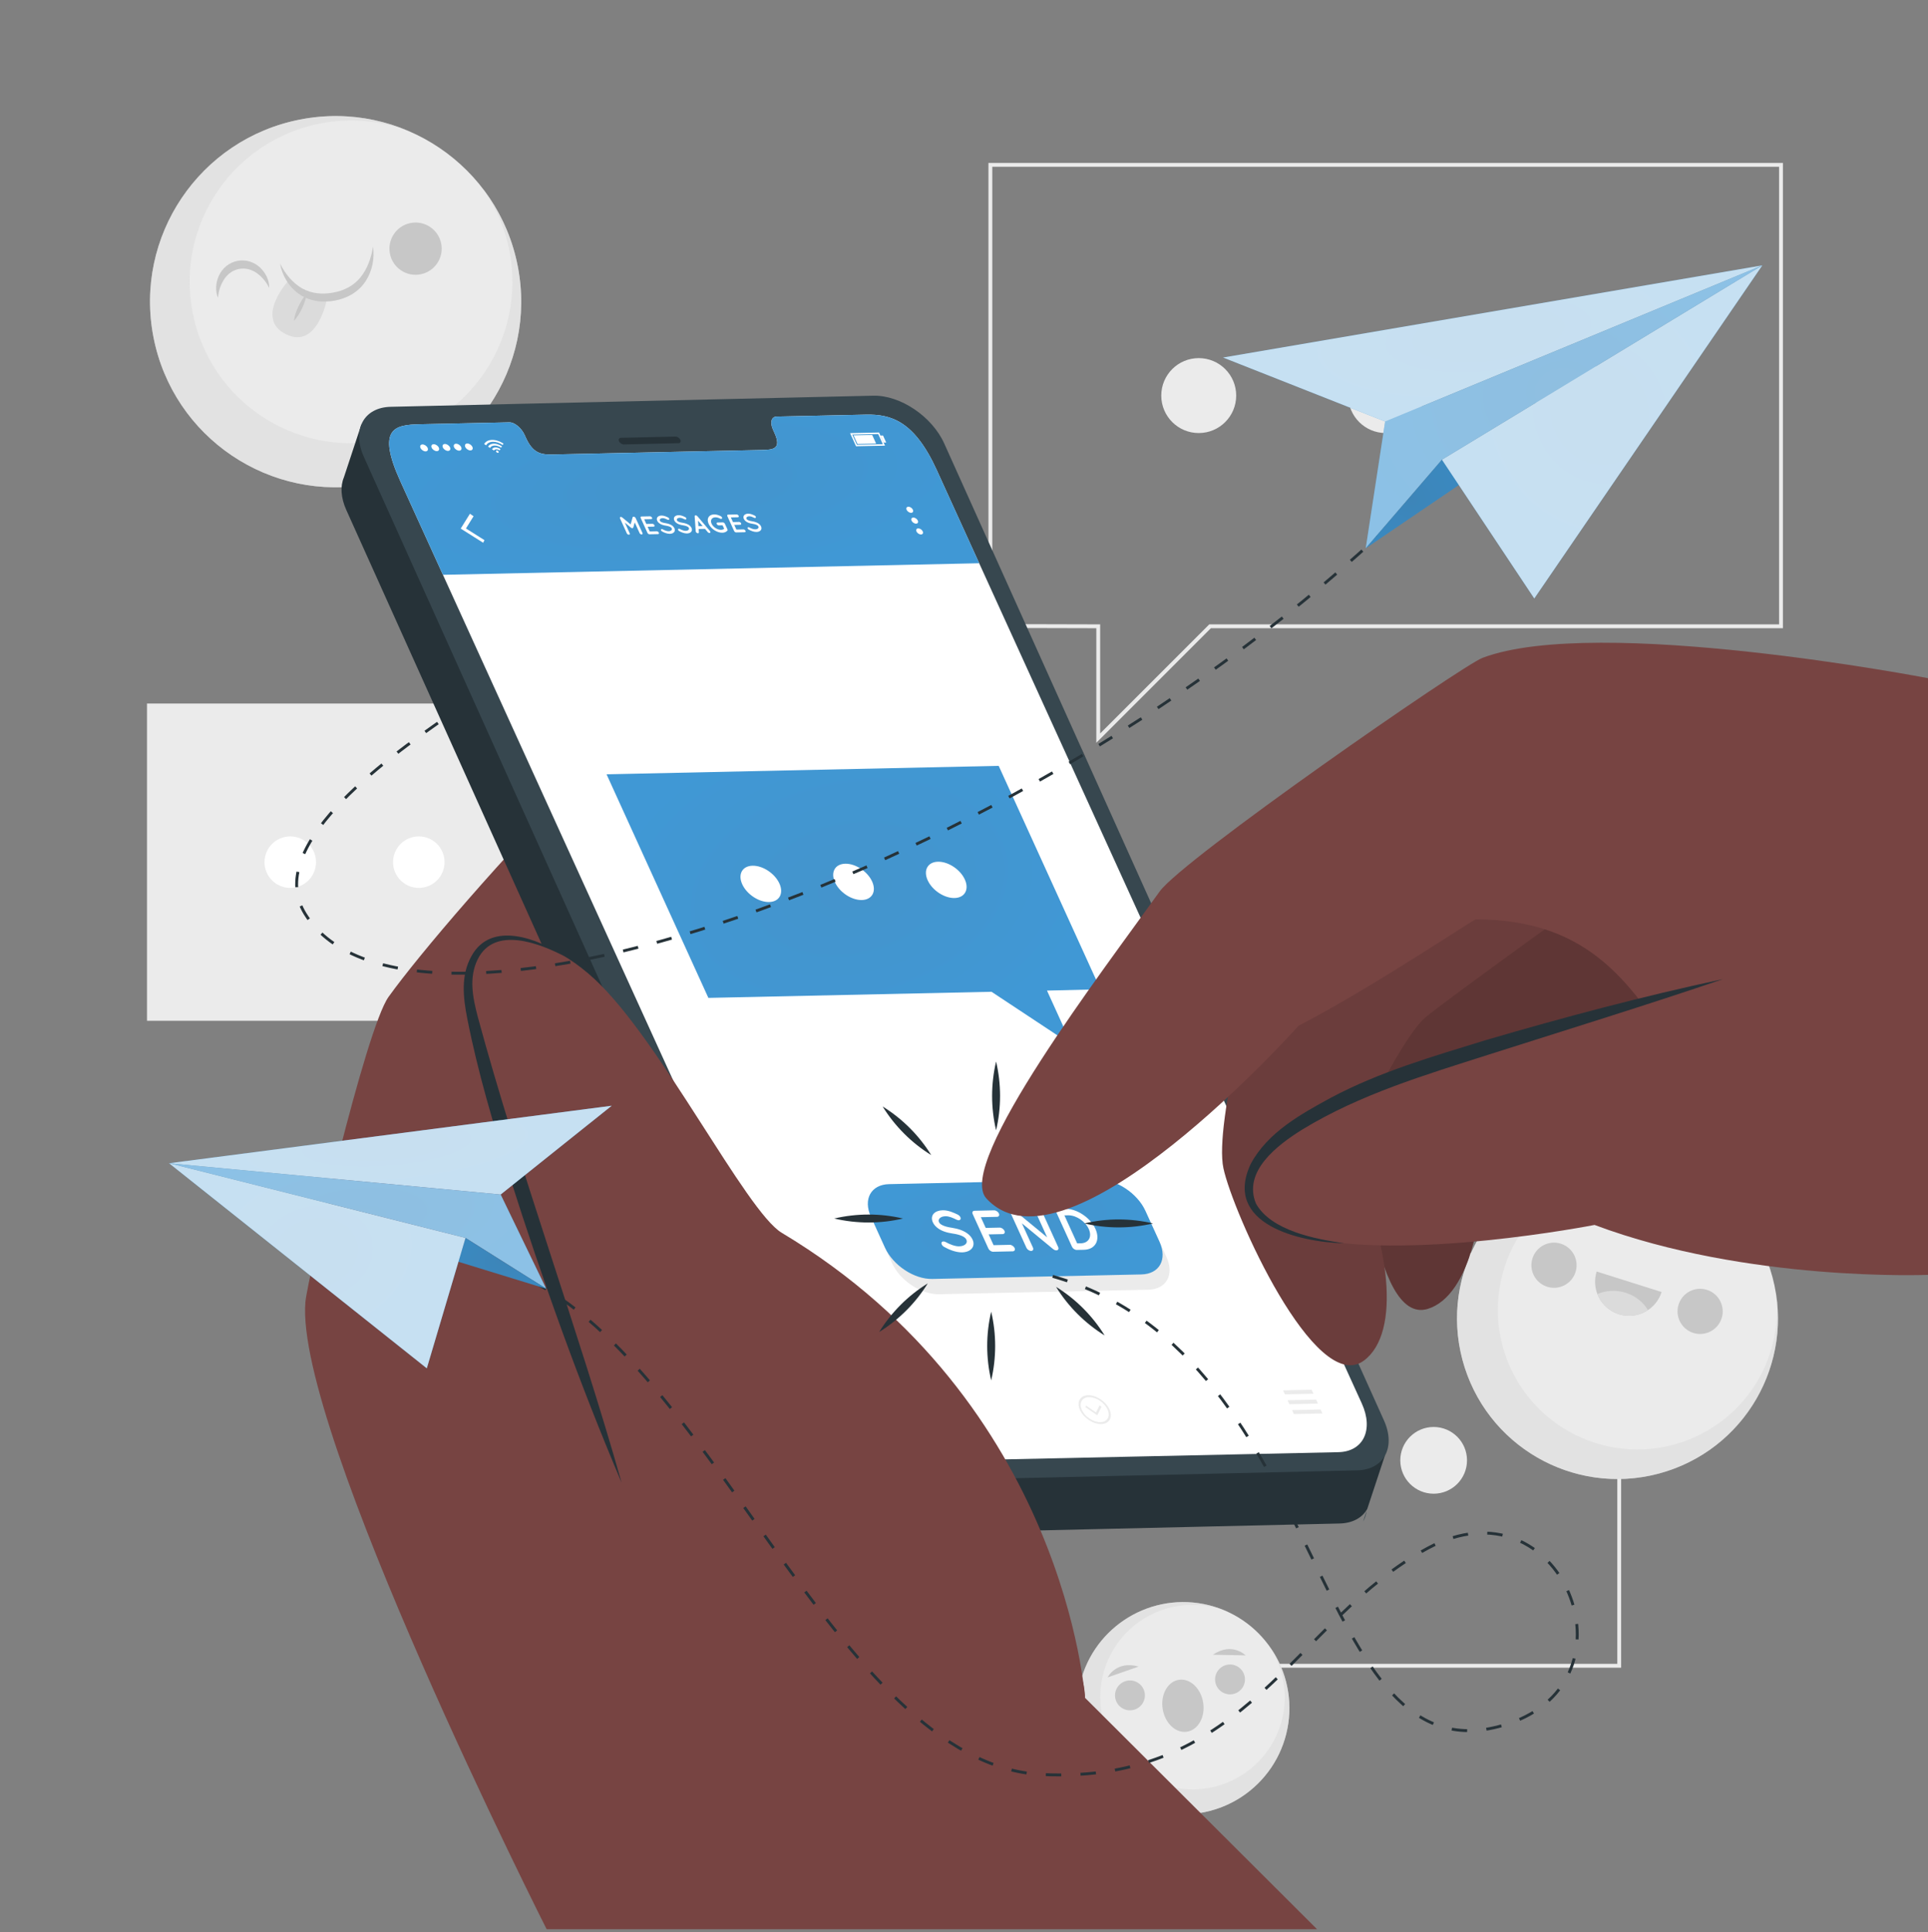 <svg width="500" height="501" viewBox="0 0 500 501" fill="none" xmlns="http://www.w3.org/2000/svg">
<rect x="0" y="0" width="500" height="501" fill="#808080" stroke="none"/>
<g clip-path="url(#clip0_16_263)">
<path d="M179.094 182.441V264.654L159.859 264.703V284.646L139.916 264.703H38.122V182.441H179.094Z" fill="#EBEBEB"/>
<path d="M81.954 223.572C81.954 227.261 78.964 230.251 75.275 230.251C71.586 230.251 68.596 227.261 68.596 223.572C68.596 219.883 71.586 216.892 75.275 216.892C78.964 216.892 81.954 219.882 81.954 223.572Z" fill="white"/>
<path d="M115.287 223.572C115.287 227.261 112.297 230.251 108.608 230.251C104.919 230.251 101.929 227.261 101.929 223.572C101.929 219.883 104.919 216.892 108.608 216.892C112.297 216.892 115.287 219.882 115.287 223.572Z" fill="white"/>
<path d="M148.62 223.572C148.62 227.261 145.63 230.251 141.941 230.251C138.252 230.251 135.262 227.261 135.262 223.572C135.262 219.883 138.252 216.892 141.941 216.892C145.63 216.892 148.62 219.882 148.62 223.572Z" fill="white"/>
<path d="M237.319 325.414V431.907L262.234 431.971V457.803L288.067 431.971H419.923V325.414H237.319Z" stroke="#EBEBEB" stroke-miterlimit="10"/>
<path d="M363.146 378.692C363.146 383.47 367.02 387.344 371.798 387.344C376.576 387.344 380.45 383.47 380.45 378.692C380.45 373.913 376.576 370.04 371.798 370.04C367.02 370.039 363.146 373.913 363.146 378.692Z" fill="#EBEBEB"/>
<path d="M319.969 378.692C319.969 383.47 323.843 387.344 328.621 387.344C333.4 387.344 337.273 383.47 337.273 378.692C337.273 373.913 333.399 370.04 328.621 370.04C323.842 370.039 319.969 373.913 319.969 378.692Z" fill="#EBEBEB"/>
<path d="M276.792 378.692C276.792 383.47 280.665 387.344 285.444 387.344C290.223 387.344 294.096 383.47 294.096 378.692C294.096 373.913 290.222 370.04 285.444 370.04C280.665 370.039 276.792 373.913 276.792 378.692Z" fill="#EBEBEB"/>
<path d="M256.835 42.757V162.336L284.812 162.407V191.414L313.819 162.407H461.878V42.757H256.835Z" stroke="#EBEBEB" stroke-miterlimit="10"/>
<path d="M398.124 102.581C398.124 107.946 402.474 112.296 407.839 112.296C413.204 112.296 417.554 107.946 417.554 102.581C417.554 97.215 413.204 92.866 407.839 92.866C402.474 92.866 398.124 97.215 398.124 102.581Z" fill="#EBEBEB"/>
<path d="M349.641 102.581C349.641 107.946 353.99 112.296 359.356 112.296C364.722 112.296 369.071 107.946 369.071 102.581C369.071 97.215 364.721 92.866 359.356 92.866C353.991 92.866 349.641 97.215 349.641 102.581Z" fill="#EBEBEB"/>
<path d="M301.159 102.581C301.159 107.946 305.508 112.296 310.874 112.296C316.24 112.296 320.589 107.946 320.589 102.581C320.589 97.215 316.239 92.866 310.874 92.866C305.508 92.866 301.159 97.215 301.159 102.581Z" fill="#EBEBEB"/>
<path d="M430.148 382.132C452.358 376.235 465.583 353.45 459.686 331.24C453.79 309.03 431.005 295.805 408.794 301.702C386.584 307.598 373.36 330.384 379.256 352.594C385.153 374.804 407.938 388.029 430.148 382.132Z" fill="#EBEBEB"/>
<path opacity="0.5" d="M406.941 381.604C385.031 374.683 372.881 351.303 379.802 329.394C386.725 307.478 410.099 295.326 432.008 302.247C440.426 304.906 447.401 309.994 452.409 316.494C448.133 311.356 442.376 307.348 435.53 305.185C416.479 299.167 396.154 309.729 390.135 328.786C384.117 347.837 394.685 368.164 413.736 374.181C432.793 380.201 453.119 369.633 459.137 350.582C460.76 345.443 461.177 340.215 460.546 335.201C461.575 341.445 461.189 348.014 459.153 354.459C452.233 376.37 428.857 388.527 406.941 381.604Z" fill="#DBDBDB"/>
<path d="M408.596 329.858C407.622 332.943 404.33 334.655 401.245 333.68C398.16 332.705 396.449 329.414 397.423 326.329C398.398 323.244 401.689 321.533 404.774 322.507C407.859 323.481 409.57 326.772 408.596 329.858Z" fill="#C7C7C7"/>
<path d="M446.489 341.828C445.514 344.913 442.223 346.624 439.138 345.65C436.053 344.675 434.342 341.384 435.316 338.299C436.29 335.214 439.582 333.502 442.667 334.477C445.753 335.451 447.464 338.742 446.489 341.828Z" fill="#C7C7C7"/>
<path d="M430.91 335.043C430.279 337.04 429.004 338.651 427.383 339.73C425.237 341.157 422.486 341.639 419.827 340.8C417.181 339.964 415.2 337.987 414.263 335.586C413.562 333.773 413.444 331.721 414.074 329.725L430.91 335.043Z" fill="#C7C7C7"/>
<path d="M427.383 339.73C425.237 341.157 422.486 341.639 419.827 340.8C417.181 339.964 415.2 337.987 414.263 335.586C416.446 334.619 419.053 334.429 421.593 335.231C424.133 336.033 426.152 337.685 427.383 339.73Z" fill="#DBDBDB"/>
<path d="M134.271 69.012C139.361 95.099 122.341 120.373 96.254 125.463C70.167 130.553 44.893 113.532 39.803 87.446C34.712 61.359 51.733 36.085 77.82 30.995C103.907 25.905 129.181 42.925 134.271 69.012Z" fill="#EBEBEB"/>
<path opacity="0.5" d="M96.252 125.465C70.169 130.555 44.895 113.528 39.806 87.445C34.715 61.355 51.735 36.082 77.818 30.993C87.839 29.038 97.738 30.347 106.421 34.179C99.236 31.325 91.171 30.439 83.021 32.029C60.342 36.455 45.539 58.425 49.966 81.112C54.391 103.791 76.369 118.592 99.049 114.167C121.735 109.74 136.537 87.762 132.111 65.083C130.917 58.965 128.449 53.424 125.034 48.681C129.533 54.453 132.775 61.34 134.272 69.012C139.36 95.095 122.342 120.374 96.252 125.465Z" fill="#DBDBDB"/>
<path d="M56.542 77.215C55.791 75.456 55.925 73.321 56.776 71.476C57.191 70.538 57.859 69.693 58.681 69.003C59.512 68.319 60.537 67.864 61.587 67.65C62.64 67.458 63.76 67.5 64.786 67.824C65.805 68.16 66.742 68.694 67.476 69.412C68.953 70.81 69.863 72.749 69.814 74.661C68.994 72.968 67.799 71.632 66.432 70.709C65.054 69.788 63.501 69.462 61.989 69.744C60.481 70.038 59.161 70.921 58.221 72.289C57.293 73.656 56.674 75.34 56.542 77.215Z" fill="#C7C7C7"/>
<path d="M114.42 63.186C115.137 66.859 112.74 70.418 109.067 71.134C105.394 71.851 101.835 69.454 101.119 65.781C100.402 62.108 102.799 58.549 106.472 57.833C110.144 57.116 113.703 59.513 114.42 63.186Z" fill="#C7C7C7"/>
<path d="M74.883 72.66C74.883 72.66 77.525 77.077 84.893 77.135C84.893 77.135 82.505 90.781 74.177 86.684C65.849 82.588 74.883 72.66 74.883 72.66Z" fill="#DBDBDB"/>
<path d="M72.627 68.344C73.972 71.047 75.915 73.382 78.333 74.77C80.761 76.152 83.617 76.401 86.385 75.876C89.149 75.411 91.702 74.124 93.467 71.945C95.232 69.773 96.282 66.934 96.731 63.947C97.171 66.951 96.586 70.215 94.812 72.932C93.938 74.298 92.698 75.434 91.311 76.306C89.897 77.137 88.335 77.682 86.759 77.973C85.186 78.231 83.545 78.298 81.931 78.028C80.325 77.728 78.755 77.12 77.439 76.163C74.796 74.253 73.142 71.335 72.627 68.344Z" fill="#C7C7C7"/>
<path d="M76.21 83.216C76.384 81.864 76.853 80.651 77.391 79.472C77.959 78.307 78.599 77.175 79.536 76.183C79.364 77.536 78.895 78.749 78.355 79.927C77.784 81.092 77.145 82.223 76.21 83.216Z" fill="#C7C7C7"/>
<path d="M333.867 448.301C336.815 433.394 327.12 418.921 312.214 415.973C297.308 413.025 282.834 422.719 279.886 437.626C276.938 452.532 286.633 467.006 301.539 469.953C316.445 472.901 330.919 463.207 333.867 448.301Z" fill="#EBEBEB"/>
<path opacity="0.5" d="M311.203 470.119C296.2 472.512 282.095 462.284 279.703 447.28C277.31 432.272 287.533 418.169 302.537 415.776C308.301 414.857 313.931 415.801 318.817 418.161C314.768 416.388 310.178 415.723 305.489 416.47C292.443 418.551 283.552 430.811 285.633 443.861C287.714 456.907 299.978 465.798 313.024 463.717C326.074 461.636 334.965 449.371 332.884 436.325C332.323 432.806 331.022 429.591 329.164 426.814C331.621 430.201 333.337 434.2 334.041 438.613C336.434 453.618 326.211 467.726 311.203 470.119Z" fill="#DBDBDB"/>
<path d="M296.865 439.033C297.202 441.146 295.762 443.132 293.65 443.469C291.537 443.806 289.551 442.366 289.214 440.254C288.877 438.141 290.317 436.155 292.43 435.818C294.542 435.48 296.528 436.92 296.865 439.033Z" fill="#C7C7C7"/>
<path d="M322.814 434.894C323.151 437.007 321.711 438.993 319.599 439.33C317.486 439.667 315.5 438.227 315.163 436.115C314.826 434.002 316.266 432.016 318.378 431.679C320.491 431.342 322.477 432.781 322.814 434.894Z" fill="#C7C7C7"/>
<path d="M312.021 441.497C312.613 445.212 310.744 448.599 307.846 449.061C304.948 449.523 302.118 446.886 301.525 443.171C300.933 439.456 302.802 436.069 305.7 435.607C308.599 435.145 311.429 437.782 312.021 441.497Z" fill="#C7C7C7"/>
<path d="M287.254 434.976C287.254 434.976 289.46 430.509 295.283 432.174Z" fill="#C7C7C7"/>
<path d="M323.035 429.269C323.035 429.269 319.549 425.709 314.532 429.103Z" fill="#C7C7C7"/>
<path d="M207.228 272.304C207.087 267.698 230.252 240.366 232.195 239.417C258.685 226.475 288.732 209.23 280.576 194.499C272.786 180.429 222.805 199.306 211.337 203.326C200.134 207.253 168.793 238.916 163.487 251.25C158.181 263.584 143.732 326.142 143.732 326.142L199.451 335C199.451 335 207.434 279.038 207.228 272.304Z" fill="#774442"/>
<g opacity="0.1">
<path d="M207.228 272.304C207.087 267.698 230.252 240.366 232.195 239.417C258.685 226.475 288.732 209.23 280.576 194.499C272.786 180.429 222.805 199.306 211.337 203.326C200.134 207.253 168.793 238.916 163.487 251.25C158.181 263.584 143.732 326.142 143.732 326.142L199.451 335C199.451 335 207.434 279.038 207.228 272.304Z" fill="black"/>
</g>
<path d="M222.478 308.92C223.156 304.362 250.801 281.572 252.882 280.983C281.247 272.945 313.877 261.303 308.463 245.359C303.292 230.131 250.755 239.843 238.756 241.765C227.034 243.643 190.574 269.245 183.165 280.442C175.756 291.639 150.44 350.643 150.44 350.643L203.705 369.243C203.705 369.243 221.487 315.584 222.478 308.92Z" fill="#774442"/>
<g opacity="0.1">
<path d="M222.478 308.92C223.156 304.362 250.801 281.572 252.882 280.983C281.247 272.945 313.877 261.303 308.463 245.359C303.292 230.131 250.755 239.843 238.756 241.765C227.034 243.643 190.574 269.245 183.165 280.442C175.756 291.639 150.44 350.643 150.44 350.643L203.705 369.243C203.705 369.243 221.487 315.584 222.478 308.92Z" fill="black"/>
</g>
<path d="M141.761 500.28C141.761 500.28 76.3 370.713 79.208 337.589C79.707 331.906 94.806 266.809 100.771 258.499C116.746 236.242 188.32 156.14 203.178 164.084C238.042 182.723 161.21 269.116 161.21 269.116C164.987 289.393 159.497 332.364 159.497 332.364C170.696 328.017 281.507 408.584 281.363 440.25L341.558 500.28H141.761Z" fill="#774442"/>
<path d="M359.124 377.548L354.567 391.327L354.556 391.325C353.284 393.573 350.791 394.992 347.382 395.07L222.213 397.952C215.223 398.112 206.986 392.561 203.836 385.566L89.805 132.242C88.361 129.027 88.227 126.068 89.184 123.787L93.705 110.117L229.764 114.932L235.512 126.584C237.058 128.233 238.347 130.08 239.235 132.052L250.238 156.504L359.124 377.548Z" fill="#263238"/>
<path d="M351.936 381.29L226.767 384.172C219.777 384.332 211.54 378.781 208.39 371.786L94.359 118.463C91.202 111.455 94.324 105.651 101.313 105.491L226.482 102.609C233.482 102.451 241.712 107.989 244.87 114.997L358.902 368.32C362.052 375.316 358.936 381.132 351.936 381.29Z" fill="#37474F"/>
<path d="M353.491 394.58L354.404 391.818C354.271 392.834 353.964 393.762 353.491 394.58Z" fill="#37474F"/>
<path d="M175.945 114.926L161.795 115.252C161.312 115.263 160.748 114.888 160.534 114.413C160.32 113.938 160.539 113.545 161.021 113.534L175.171 113.208C175.654 113.197 176.218 113.572 176.432 114.047C176.645 114.521 176.427 114.915 175.945 114.926Z" fill="#263238"/>
<path d="M242.932 121.888L353.164 363.944C356.28 370.786 353.556 376.434 347.088 376.574L231.461 379.068C224.978 379.208 217.213 373.786 214.097 366.944L103.864 124.887C97.517 110.949 102.452 110.156 108.935 110.016L132.093 109.516C133.439 109.487 135.22 110.957 136.064 112.81L136.428 113.609C138.404 117.949 140.842 117.911 143.832 117.847L197.395 116.692C200.407 116.627 202.809 116.56 200.832 112.22L200.468 111.421C199.625 109.569 200.03 108.051 201.398 108.022L224.563 107.522C231.03 107.383 237.119 109.122 242.932 121.888Z" fill="white"/>
<path d="M242.933 121.886L253.94 146.057L114.872 149.057L103.865 124.886C97.518 110.948 102.453 110.155 108.936 110.015L132.094 109.516C133.44 109.487 135.221 110.957 136.064 112.809L136.428 113.608C138.404 117.948 140.842 117.91 143.832 117.846L197.395 116.691C200.407 116.626 202.809 116.559 200.832 112.219L200.468 111.42C199.624 109.567 200.03 108.05 201.398 108.021L224.563 107.521C231.032 107.382 237.12 109.121 242.933 121.886Z" fill="url(#paint0_diamond_16_263)"/>
<path d="M125.297 140.743L119.476 137.071L121.872 133.222L122.812 133.871L120.839 137.041L125.633 140.066L125.297 140.743Z" fill="white"/>
<path d="M236.741 132.176C236.94 132.612 236.739 132.974 236.292 132.983C235.846 132.993 235.323 132.647 235.124 132.211C234.925 131.775 235.126 131.414 235.573 131.404C236.02 131.394 236.542 131.74 236.741 132.176Z" fill="white"/>
<path d="M238.02 134.985C238.219 135.421 238.018 135.783 237.571 135.792C237.125 135.802 236.602 135.456 236.403 135.02C236.204 134.584 236.405 134.223 236.852 134.213C237.299 134.203 237.821 134.549 238.02 134.985Z" fill="white"/>
<path d="M239.299 137.793C239.498 138.229 239.297 138.591 238.85 138.6C238.404 138.61 237.881 138.264 237.682 137.828C237.483 137.392 237.684 137.03 238.131 137.021C238.578 137.012 239.1 137.357 239.299 137.793Z" fill="white"/>
<path d="M130.572 115.04C130.53 115.114 130.489 115.188 130.447 115.262C130.423 115.304 130.4 115.347 130.377 115.389C129.516 114.832 128.662 114.544 127.824 114.561C126.986 114.579 126.408 114.898 126.064 115.484C126.006 115.444 125.947 115.403 125.887 115.363C125.78 115.292 125.674 115.221 125.567 115.151C125.565 115.149 125.561 115.149 125.559 115.148C125.558 115.146 125.557 115.143 125.557 115.143C125.561 115.139 125.564 115.134 125.568 115.13C125.625 115.046 125.678 114.96 125.74 114.879C125.867 114.713 126.026 114.574 126.209 114.457C126.425 114.319 126.669 114.214 126.947 114.153C127.079 114.124 127.218 114.108 127.355 114.087C127.402 114.08 127.721 114.072 127.732 114.072C127.834 114.077 127.934 114.079 128.037 114.088C128.323 114.111 128.617 114.17 128.917 114.256C129.134 114.319 129.351 114.397 129.567 114.491C129.796 114.589 130.02 114.702 130.241 114.831C130.352 114.896 130.462 114.966 130.572 115.034C130.571 115.036 130.572 115.038 130.572 115.04Z" fill="white"/>
<path d="M127.086 116.154C126.915 116.042 126.748 115.932 126.576 115.819C126.803 115.424 127.167 115.168 127.693 115.082C128.479 114.953 129.311 115.186 130.176 115.736C130.109 115.856 130.044 115.972 129.978 116.089C129.405 115.718 128.83 115.524 128.265 115.536C127.703 115.549 127.315 115.764 127.086 116.154Z" fill="white"/>
<path d="M129.783 116.444C129.718 116.561 129.653 116.677 129.588 116.795C129.296 116.606 129 116.504 128.71 116.511C128.421 116.518 128.223 116.629 128.106 116.829C127.936 116.717 127.767 116.605 127.599 116.494C127.897 115.908 128.883 115.841 129.783 116.444Z" fill="white"/>
<path d="M129.307 117.116C129.385 117.288 129.306 117.43 129.13 117.433C128.955 117.437 128.749 117.301 128.671 117.129C128.593 116.958 128.672 116.816 128.847 116.812C129.023 116.809 129.229 116.945 129.307 117.116Z" fill="white"/>
<path d="M109.051 116.171C108.825 115.674 109.053 115.262 109.563 115.251C110.072 115.24 110.668 115.634 110.895 116.132C111.122 116.629 110.892 117.041 110.383 117.052C109.873 117.063 109.277 116.669 109.051 116.171Z" fill="white"/>
<path d="M111.954 116.109C111.728 115.612 111.957 115.2 112.466 115.189C112.975 115.178 113.571 115.572 113.798 116.07C114.024 116.567 113.795 116.979 113.286 116.99C112.777 117 112.18 116.606 111.954 116.109Z" fill="white"/>
<path d="M114.857 116.046C114.63 115.549 114.859 115.137 115.368 115.126C115.877 115.115 116.473 115.509 116.7 116.007C116.926 116.504 116.697 116.916 116.188 116.927C115.679 116.938 115.083 116.543 114.857 116.046Z" fill="white"/>
<path d="M117.76 115.983C117.533 115.486 117.762 115.074 118.271 115.063C118.78 115.052 119.376 115.446 119.603 115.944C119.829 116.441 119.6 116.853 119.091 116.864C118.582 116.875 117.986 116.481 117.76 115.983Z" fill="white"/>
<path d="M120.663 115.921C120.437 115.424 120.666 115.012 121.175 115.001C121.684 114.99 122.28 115.384 122.507 115.882C122.733 116.379 122.504 116.791 121.995 116.802C121.485 116.812 120.889 116.418 120.663 115.921Z" fill="white"/>
<path d="M229.52 115.563L222.007 115.725L220.456 112.319L227.969 112.157L229.52 115.563ZM222.225 115.333L228.952 115.188L227.751 112.55L221.024 112.695L222.225 115.333Z" fill="white"/>
<path d="M226.185 112.783L221.349 112.887L222.37 115.13L227.207 115.025L226.185 112.783Z" fill="white"/>
<path d="M229.825 114.754L229.158 114.768L228.331 112.952L228.998 112.937L229.825 114.754Z" fill="white"/>
<path d="M231.491 365.862L230.811 365.876L232.2 368.926L230.93 368.953L230.222 367.399L227.974 367.448L228.681 369.002L227.411 369.029L226.023 365.98L225.343 365.994L227.003 362.824L231.491 365.862Z" fill="#EBEBEB"/>
<path d="M340.626 361.418L333.216 361.578L332.745 360.543L340.154 360.384L340.626 361.418Z" fill="#EBEBEB"/>
<path d="M341.791 363.977L334.382 364.137L333.91 363.103L341.32 362.943L341.791 363.977Z" fill="#EBEBEB"/>
<path d="M342.957 366.537L335.547 366.697L335.076 365.662L342.485 365.502L342.957 366.537Z" fill="#EBEBEB"/>
<path d="M285.67 364.773L284.563 367.015L281.457 364.864L281.673 364.515L284.232 366.287L285.143 364.44L285.67 364.773Z" fill="#EBEBEB"/>
<path d="M285.597 369.285C283.487 369.331 281.006 367.69 280.067 365.629C279.128 363.567 280.081 361.853 282.191 361.807C284.301 361.761 286.782 363.402 287.721 365.463C288.66 367.525 287.707 369.239 285.597 369.285ZM282.416 362.3C280.584 362.34 279.757 363.827 280.572 365.617C281.387 367.407 283.54 368.83 285.372 368.791C287.204 368.752 288.031 367.264 287.216 365.474C286.401 363.684 284.248 362.261 282.416 362.3Z" fill="#EBEBEB"/>
<path d="M164.848 134.336L166.618 138.223C166.708 138.42 166.608 138.589 166.405 138.593C166.196 138.597 165.959 138.436 165.869 138.239L164.606 135.465L164.235 136.804C164.206 136.904 164.122 136.959 164 136.962H163.993H163.986C163.865 136.965 163.726 136.915 163.607 136.817L162.043 135.52L163.306 138.294C163.396 138.491 163.303 138.66 163.094 138.664C162.892 138.668 162.648 138.507 162.558 138.31L160.788 134.423C160.698 134.225 160.791 134.057 160.994 134.052C161.001 134.052 161.001 134.052 161.014 134.052C161.122 134.05 161.267 134.1 161.38 134.197L163.55 135.986L164.064 134.139C164.093 134.039 164.177 133.983 164.298 133.981C164.298 133.981 164.298 133.981 164.305 133.981C164.51 133.984 164.758 134.139 164.848 134.336Z" fill="white"/>
<path d="M167.916 138.195L166.146 134.308C166.053 134.104 166.143 133.942 166.352 133.938H166.359C166.359 133.938 166.359 133.938 166.373 133.938L168.558 133.891C168.754 133.887 169.001 134.041 169.094 134.246C169.187 134.45 169.087 134.618 168.891 134.623L167.064 134.662L167.613 135.868L169.184 135.834C169.386 135.83 169.633 135.997 169.72 136.188C169.813 136.392 169.72 136.561 169.517 136.565L167.946 136.599L168.498 137.811L170.325 137.772C170.521 137.768 170.771 137.929 170.864 138.133C170.954 138.33 170.854 138.499 170.658 138.503L168.473 138.55C168.46 138.55 168.457 138.544 168.457 138.544L168.453 138.551C168.243 138.554 168.006 138.393 167.916 138.195Z" fill="white"/>
<path d="M171.413 137.328C171.468 137.181 171.682 137.156 171.884 137.271C172.288 137.502 172.927 137.767 173.403 137.75C173.74 137.743 173.999 137.638 174.135 137.488C174.271 137.339 174.284 137.172 174.209 137.008C174.17 136.922 174.123 136.863 174.053 136.798C173.982 136.733 173.892 136.668 173.761 136.605C173.508 136.484 173.127 136.379 172.696 136.315H172.683C172.339 136.262 172.006 136.19 171.696 136.077C171.386 135.964 171.089 135.804 170.835 135.577C170.662 135.421 170.524 135.237 170.434 135.04C170.254 134.645 170.327 134.297 170.535 134.067C170.75 133.836 171.104 133.702 171.542 133.693C172.189 133.679 172.809 133.978 173.252 134.188C173.455 134.29 173.598 134.5 173.559 134.653C173.53 134.813 173.335 134.864 173.125 134.762C172.679 134.546 172.258 134.355 171.847 134.364C171.544 134.371 171.316 134.469 171.194 134.604C171.072 134.74 171.064 134.886 171.127 135.025C171.163 135.104 171.201 135.157 171.258 135.209C171.316 135.261 171.403 135.319 171.518 135.376C171.747 135.491 172.099 135.59 172.493 135.648H172.506C172.88 135.706 173.236 135.785 173.563 135.904C173.899 136.03 174.22 136.196 174.486 136.436C174.659 136.592 174.81 136.788 174.903 136.993C175.095 137.415 175.017 137.782 174.788 138.026C174.566 138.271 174.191 138.418 173.712 138.429C172.981 138.438 172.205 138.096 171.686 137.808C171.483 137.693 171.364 137.475 171.413 137.328Z" fill="white"/>
<path d="M175.846 137.232C175.901 137.084 176.115 137.06 176.317 137.175C176.721 137.406 177.36 137.671 177.836 137.654C178.173 137.647 178.432 137.542 178.568 137.392C178.704 137.243 178.717 137.076 178.642 136.912C178.603 136.826 178.556 136.767 178.485 136.702C178.414 136.637 178.324 136.572 178.193 136.509C177.94 136.388 177.559 136.283 177.128 136.219H177.115C176.771 136.166 176.438 136.094 176.128 135.981C175.818 135.868 175.52 135.708 175.267 135.481C175.094 135.325 174.956 135.142 174.866 134.944C174.686 134.549 174.759 134.201 174.968 133.971C175.183 133.74 175.537 133.606 175.976 133.597C176.623 133.583 177.243 133.882 177.686 134.092C177.889 134.194 178.032 134.404 177.993 134.558C177.964 134.718 177.769 134.769 177.559 134.667C177.113 134.45 176.692 134.26 176.281 134.269C175.978 134.276 175.75 134.374 175.627 134.509C175.505 134.645 175.497 134.791 175.56 134.93C175.596 135.009 175.634 135.062 175.691 135.114C175.749 135.166 175.836 135.224 175.951 135.281C176.18 135.396 176.532 135.495 176.926 135.553H176.94C177.314 135.611 177.67 135.69 177.997 135.809C178.333 135.935 178.654 136.101 178.92 136.341C179.093 136.497 179.244 136.694 179.337 136.898C179.529 137.32 179.451 137.687 179.222 137.931C179 138.176 178.625 138.323 178.146 138.334C177.415 138.343 176.639 138.001 176.12 137.712C175.917 137.597 175.798 137.38 175.846 137.232Z" fill="white"/>
<path d="M182.828 137.142L181.19 137.177L181.249 138.04C181.254 138.186 181.152 138.275 181.004 138.278C180.956 138.279 180.913 138.273 180.867 138.261C180.638 138.193 180.448 137.984 180.428 137.791L180.151 133.879C180.145 133.733 180.252 133.637 180.404 133.641C180.556 133.631 180.739 133.72 180.866 133.864L184.123 137.712C184.277 137.902 184.279 138.114 184.116 138.191C184.088 138.205 184.044 138.212 183.997 138.214C183.848 138.217 183.668 138.135 183.548 137.991L182.828 137.142ZM182.222 136.423L181.031 135.018L181.13 136.446L182.222 136.423Z" fill="white"/>
<path d="M183.773 135.831C183.17 134.507 183.809 133.428 185.178 133.399C185.751 133.387 186.384 133.566 186.949 133.88C187.181 134.001 187.319 134.244 187.266 134.412C187.21 134.573 186.976 134.611 186.747 134.483C186.358 134.272 185.924 134.142 185.52 134.15C185.035 134.16 184.691 134.348 184.525 134.657C184.343 134.96 184.337 135.366 184.542 135.814C184.74 136.249 185.112 136.646 185.563 136.936C186.005 137.233 186.511 137.401 186.996 137.391C187.333 137.384 187.605 137.278 187.806 137.121L187.395 136.218L186.431 136.239C186.222 136.244 185.968 136.076 185.875 135.872C185.779 135.661 185.883 135.5 186.092 135.495L187.42 135.466C187.427 135.466 187.427 135.466 187.427 135.466C187.434 135.466 187.434 135.466 187.434 135.466C187.65 135.461 187.897 135.616 187.993 135.826L188.656 137.282C188.677 137.328 188.676 137.355 188.687 137.394C188.686 137.407 188.689 137.414 188.689 137.427L188.692 137.434C188.698 137.494 188.682 137.547 188.636 137.595C188.358 137.927 187.912 138.13 187.339 138.142C185.969 138.171 184.373 137.148 183.773 135.831Z" fill="white"/>
<path d="M190.388 137.71L188.618 133.823C188.525 133.619 188.615 133.457 188.824 133.453H188.831C188.831 133.453 188.831 133.453 188.844 133.453L191.029 133.406C191.225 133.402 191.472 133.556 191.565 133.76C191.658 133.964 191.557 134.133 191.362 134.137L189.535 134.176L190.084 135.382L191.655 135.348C191.857 135.344 192.104 135.511 192.191 135.702C192.284 135.906 192.19 136.075 191.988 136.079L190.417 136.113L190.969 137.325L192.796 137.286C192.991 137.282 193.242 137.443 193.335 137.647C193.425 137.844 193.324 138.013 193.129 138.017L190.944 138.064C190.931 138.064 190.928 138.058 190.928 138.058L190.924 138.065C190.715 138.069 190.478 137.908 190.388 137.71Z" fill="white"/>
<path d="M193.884 136.843C193.939 136.696 194.152 136.671 194.355 136.786C194.759 137.017 195.398 137.282 195.874 137.265C196.211 137.258 196.47 137.153 196.606 137.003C196.742 136.854 196.755 136.687 196.68 136.523C196.641 136.437 196.594 136.378 196.523 136.313C196.453 136.248 196.361 136.183 196.231 136.12C195.978 135.999 195.597 135.894 195.166 135.83H195.153C194.809 135.777 194.476 135.705 194.165 135.592C193.855 135.479 193.557 135.319 193.305 135.092C193.131 134.936 192.994 134.752 192.904 134.555C192.724 134.16 192.797 133.812 193.005 133.582C193.22 133.351 193.575 133.217 194.013 133.208C194.66 133.194 195.28 133.493 195.723 133.703C195.926 133.805 196.069 134.015 196.03 134.169C196.001 134.329 195.806 134.38 195.596 134.278C195.15 134.061 194.73 133.871 194.319 133.88C194.015 133.887 193.788 133.985 193.665 134.12C193.543 134.256 193.535 134.402 193.598 134.541C193.634 134.62 193.672 134.673 193.729 134.725C193.787 134.777 193.875 134.835 193.989 134.892C194.218 135.007 194.57 135.106 194.964 135.164H194.977C195.351 135.222 195.707 135.301 196.033 135.42C196.37 135.546 196.691 135.712 196.957 135.952C197.13 136.108 197.28 136.304 197.373 136.509C197.565 136.931 197.487 137.298 197.259 137.542C197.036 137.787 196.661 137.934 196.182 137.945C195.45 137.954 194.675 137.612 194.156 137.324C193.954 137.208 193.835 136.991 193.884 136.843Z" fill="white"/>
<path d="M258.996 198.6L285.383 256.541L271.523 256.875L277.924 270.93L257.137 257.185L183.707 258.769L157.305 200.793L258.996 198.6Z" fill="url(#paint1_diamond_16_263)"/>
<path d="M202.125 229.099C203.309 231.699 202.111 233.853 199.45 233.91C196.789 233.967 193.672 231.906 192.488 229.307C191.304 226.707 192.501 224.553 195.162 224.496C197.824 224.438 200.941 226.499 202.125 229.099Z" fill="white"/>
<path d="M226.17 228.58C227.354 231.18 226.157 233.334 223.496 233.391C220.835 233.448 217.718 231.387 216.534 228.788C215.35 226.188 216.548 224.034 219.208 223.977C221.869 223.919 224.986 225.98 226.17 228.58Z" fill="white"/>
<path d="M250.215 228.061C251.399 230.661 250.201 232.815 247.54 232.872C244.879 232.929 241.762 230.868 240.578 228.269C239.394 225.669 240.592 223.515 243.253 223.458C245.914 223.4 249.031 225.462 250.215 228.061Z" fill="white"/>
<path d="M297.801 334.443L243.571 335.613C238.887 335.714 233.399 332.086 231.315 327.509L227.666 319.497C225.582 314.92 227.69 311.128 232.374 311.027L286.604 309.857C291.289 309.756 296.776 313.384 298.86 317.961L302.509 325.973C304.594 330.55 302.486 334.342 297.801 334.443Z" fill="#EBEBEB"/>
<path d="M295.998 330.483L241.768 331.653C237.084 331.754 231.596 328.126 229.512 323.549L225.863 315.537C223.779 310.96 225.887 307.168 230.571 307.067L284.801 305.897C289.485 305.796 294.973 309.424 297.057 314.001L300.706 322.013C302.79 326.59 300.683 330.382 295.998 330.483Z" fill="url(#paint2_diamond_16_263)"/>
<path d="M244.176 322.219C244.304 321.879 244.796 321.822 245.262 322.088C246.195 322.62 247.666 323.232 248.763 323.193C249.54 323.176 250.135 322.934 250.45 322.59C250.764 322.246 250.793 321.862 250.62 321.482C250.53 321.285 250.421 321.149 250.259 320.999C250.097 320.85 249.888 320.701 249.585 320.554C249.003 320.276 248.124 320.034 247.131 319.887L247.1 319.888C246.308 319.767 245.541 319.6 244.825 319.339C244.11 319.079 243.425 318.71 242.841 318.186C242.442 317.827 242.124 317.404 241.917 316.949C241.502 316.038 241.671 315.237 242.151 314.706C242.647 314.174 243.463 313.865 244.473 313.843C245.965 313.811 247.393 314.5 248.414 314.985C248.882 315.22 249.212 315.704 249.123 316.058C249.056 316.427 248.607 316.544 248.123 316.309C247.095 315.81 246.127 315.371 245.178 315.391C244.479 315.406 243.954 315.632 243.673 315.945C243.391 316.258 243.373 316.596 243.518 316.915C243.601 317.097 243.687 317.218 243.821 317.338C243.954 317.457 244.156 317.591 244.42 317.723C244.949 317.987 245.759 318.215 246.667 318.349L246.698 318.348C247.559 318.483 248.38 318.664 249.133 318.94C249.908 319.23 250.648 319.613 251.261 320.166C251.66 320.526 252.007 320.978 252.222 321.449C252.664 322.421 252.485 323.268 251.957 323.831C251.444 324.395 250.579 324.735 249.476 324.758C247.791 324.779 246.003 323.99 244.806 323.326C244.338 323.059 244.064 322.56 244.176 322.219Z" fill="white"/>
<path d="M256.333 323.782L252.253 314.824C252.039 314.354 252.246 313.981 252.728 313.97H252.744C252.744 313.97 252.744 313.97 252.775 313.969L257.81 313.86C258.261 313.85 258.831 314.206 259.045 314.677C259.26 315.148 259.029 315.536 258.578 315.546L254.367 315.637L255.632 318.416L259.253 318.338C259.719 318.328 260.287 318.714 260.488 319.155C260.702 319.625 260.487 320.013 260.02 320.023L256.399 320.101L257.671 322.895L261.882 322.804C262.333 322.794 262.91 323.165 263.124 323.635C263.331 324.091 263.101 324.479 262.65 324.489L257.615 324.598C257.584 324.599 257.577 324.583 257.577 324.583L257.568 324.599C257.087 324.609 256.541 324.237 256.333 323.782Z" fill="white"/>
<path d="M267.885 323.533C268.092 323.989 267.877 324.377 267.426 324.386C266.945 324.396 266.398 324.025 266.191 323.569L262.174 314.747C262.174 314.747 262.174 314.747 262.167 314.732C262.034 314.474 262.034 314.198 262.19 314.026C262.462 313.759 263.024 313.824 263.454 314.183L271.565 320.861L268.716 314.605C268.515 314.165 268.715 313.777 269.182 313.767C269.648 313.757 270.21 314.128 270.41 314.568L274.427 323.39C274.634 323.846 274.419 324.233 273.953 324.244C273.704 324.249 273.416 324.133 273.178 323.954C273.133 323.924 273.088 323.895 273.058 323.864L265.015 317.23L267.885 323.533Z" fill="white"/>
<path d="M278.01 323.314L273.931 314.356C273.717 313.886 273.923 313.513 274.405 313.503L276.239 313.463C279.238 313.398 282.748 315.73 284.076 318.645C285.417 321.59 284.078 324.026 281.079 324.091L279.245 324.13C278.763 324.141 278.217 323.77 278.01 323.314ZM279.347 322.427L280.311 322.406C282.355 322.346 283.27 320.701 282.35 318.682C281.444 316.693 279.057 315.104 277.006 315.148L276.042 315.169L279.347 322.427Z" fill="white"/>
<path d="M281.363 440.249C281.363 440.249 276.443 363.839 202.719 319.675C193.479 314.14 171.32 269.731 154.174 253.88C136.319 237.374 116.756 240.951 121.667 263.177C127.633 290.177 161.21 384.494 161.21 384.494L281.363 440.249Z" fill="#774442"/>
<path d="M146.53 248.061C139.947 244.586 128.201 240.044 123.887 248.762C121.549 253.478 122.592 258.65 123.866 263.536C134.421 302.641 150.176 345.476 161.209 384.494C150.176 358.519 140.697 331.952 132.167 305.06C127.979 291.547 123.903 278.034 121.174 264.108C120.117 258.744 119.449 252.925 122.271 247.927C127.379 238.598 139.722 243.442 146.53 248.061Z" fill="#263238"/>
<path d="M413.023 264.646C405.467 267.557 383.558 289.126 383.779 291.129C386.243 313.497 381.352 336.047 370.232 339.424C355.937 343.766 352.071 294.039 353.588 282.824C355.069 271.868 378.032 237.37 388.266 230.232C398.5 223.094 452.736 198.263 452.736 198.263L471.207 247.469C471.205 247.469 418.863 262.395 413.023 264.646Z" fill="#774442"/>
<path opacity="0.2" d="M413.023 264.646C405.467 267.557 383.558 289.126 383.779 291.129C386.243 313.497 381.352 336.047 370.232 339.424C355.937 343.766 352.071 294.039 353.588 282.824C355.069 271.868 378.032 237.37 388.266 230.232C398.5 223.094 452.736 198.263 452.736 198.263L471.207 247.469C471.205 247.469 418.863 262.395 413.023 264.646Z" fill="black"/>
<path d="M369.585 263.881C363.148 269.436 349.117 298.489 350.042 300.386C360.377 321.566 363.508 345.539 353.713 352.82C341.122 362.181 319.739 314.523 317.276 302.926C314.87 291.597 325.375 249.422 332.966 238.746C340.557 228.071 385.378 184.314 385.378 184.314L421.008 226.269C421.008 226.269 374.561 259.586 369.585 263.881Z" fill="#774442"/>
<path opacity="0.1" d="M369.585 263.881C363.148 269.436 349.117 298.489 350.042 300.386C360.377 321.566 363.508 345.539 353.713 352.82C341.122 362.181 319.739 314.523 317.276 302.926C314.87 291.597 325.375 249.422 332.966 238.746C340.557 228.071 385.378 184.314 385.378 184.314L421.008 226.269C421.008 226.269 374.561 259.586 369.585 263.881Z" fill="black"/>
<path d="M500 175.863C500 175.863 414.31 159.35 384.48 170.589C379.142 172.6 306.696 222.844 300.748 231.166C286.495 251.108 247.614 301.819 255.79 310.76C276.553 333.468 336.774 265.992 336.774 265.992C355.842 256.118 382.169 238.389 382.745 238.391C444.024 238.607 424.07 310.131 500 314.372V175.863Z" fill="#774442"/>
<path d="M500 330.592C500 330.592 453.171 332.515 413.523 317.646C413.523 317.646 363.898 327.388 337.476 320.549C313.909 314.449 325.197 296.388 345.682 286.465C372.34 273.551 500 239.08 500 239.08V330.592Z" fill="#774442"/>
<path d="M348.601 322.401C337.096 322.155 317.056 317.454 324.349 301.84C328.742 293.619 337.466 288.847 345.186 284.643C357.811 277.924 371.596 273.948 385.17 269.766C405.545 263.786 426.058 258.344 446.832 253.9C427.518 260.494 405.839 267.177 386.293 273.41C369.657 278.728 352.684 283.77 337.708 292.923C331.343 296.894 322.206 303.74 325.74 312.151C329.69 319.151 341.142 321.324 348.601 322.401Z" fill="#263238"/>
<path d="M258.321 275.269C259.691 281.115 259.701 287.253 258.321 293.098C256.941 287.253 256.952 281.115 258.321 275.269Z" fill="#263238"/>
<path d="M228.897 286.93C233.999 290.095 238.347 294.428 241.504 299.537C236.395 296.38 232.063 292.033 228.897 286.93Z" fill="#263238"/>
<path d="M227.998 345.406C231.163 340.303 235.496 335.956 240.605 332.799C237.448 337.909 233.101 342.241 227.998 345.406Z" fill="#263238"/>
<path d="M257.05 357.967C255.68 352.121 255.67 345.983 257.05 340.138C258.43 345.983 258.42 352.12 257.05 357.967Z" fill="#263238"/>
<path d="M286.474 346.305C281.371 343.14 277.024 338.807 273.867 333.698C278.976 336.855 283.309 341.203 286.474 346.305Z" fill="#263238"/>
<path d="M299.034 317.254C293.188 318.624 287.05 318.634 281.205 317.254C287.051 315.873 293.188 315.884 299.034 317.254Z" fill="#263238"/>
<path d="M216.337 315.982C222.183 314.612 228.321 314.602 234.166 315.982C228.32 317.362 222.183 317.352 216.337 315.982Z" fill="#263238"/>
<path d="M272.996 330.979C346.002 351.665 339.016 463.922 390.926 447.073C426.278 435.599 404.752 382.855 370.265 401.477C335.778 420.099 323.468 462.813 270.103 460.153C216.738 457.493 182.478 347.2 131.842 329.663" stroke="#263238" stroke-width="0.75" stroke-miterlimit="10" stroke-dasharray="4 5"/>
<path d="M366.413 130.449C270.248 225.472 106.335 281.219 79.114 236.944C68.596 219.837 98.553 197.804 116.788 185.252" stroke="#263238" stroke-width="0.75" stroke-miterlimit="10" stroke-dasharray="4 5"/>
<path d="M359.214 109.304L354.18 142.186L373.951 119.206L457.03 68.815L359.214 109.304Z" fill="url(#paint3_diamond_16_263)"/>
<path opacity="0.4" d="M359.214 109.304L354.18 142.186L373.951 119.206L457.03 68.815L359.214 109.304Z" fill="white"/>
<path d="M378.386 125.746L354.18 142.186L373.951 119.206L378.386 125.746Z" fill="url(#paint4_diamond_16_263)"/>
<path opacity="0.1" d="M378.386 125.746L354.18 142.186L373.951 119.206L378.386 125.746Z" fill="black"/>
<path d="M373.951 119.206L457.03 68.815L397.893 155.198L373.951 119.206Z" fill="url(#paint5_diamond_16_263)"/>
<path opacity="0.7" d="M373.951 119.206L457.03 68.815L397.893 155.198L373.951 119.206Z" fill="white"/>
<path d="M359.214 109.304L317.185 92.713L457.03 68.815L359.214 109.304Z" fill="url(#paint6_diamond_16_263)"/>
<path opacity="0.7" d="M359.214 109.304L317.185 92.713L457.03 68.815L359.214 109.304Z" fill="white"/>
<path d="M129.839 309.757L141.652 334.193L120.721 321.014L43.842 301.646L129.839 309.757Z" fill="url(#paint7_diamond_16_263)"/>
<path opacity="0.4" d="M129.839 309.757L141.652 334.193L120.721 321.014L43.842 301.646L129.839 309.757Z" fill="white"/>
<path d="M118.832 327.179L141.652 334.193L120.721 321.014L118.832 327.179Z" fill="url(#paint8_diamond_16_263)"/>
<path opacity="0.1" d="M118.832 327.179L141.652 334.193L120.721 321.014L118.832 327.179Z" fill="black"/>
<path d="M120.721 321.014L43.842 301.646L110.684 354.827L120.721 321.014Z" fill="url(#paint9_diamond_16_263)"/>
<path opacity="0.7" d="M120.721 321.014L43.842 301.646L110.684 354.827L120.721 321.014Z" fill="white"/>
<path d="M129.839 309.757L158.635 286.735L43.842 301.646L129.839 309.757Z" fill="url(#paint10_diamond_16_263)"/>
<path opacity="0.7" d="M129.839 309.757L158.635 286.735L43.842 301.646L129.839 309.757Z" fill="white"/>
</g>
<defs>
<radialGradient id="paint0_diamond_16_263" cx="0" cy="0" r="1" gradientUnits="userSpaceOnUse" gradientTransform="translate(176.205 125.757) rotate(-5.978) scale(78.399 26.038)">
<stop stop-color="#4494CC"/>
<stop offset="1" stop-color="#4098D5"/>
</radialGradient>
<radialGradient id="paint1_diamond_16_263" cx="0" cy="0" r="1" gradientUnits="userSpaceOnUse" gradientTransform="translate(220.32 230.362) rotate(-12.289) scale(66.792 44.537)">
<stop stop-color="#4494CC"/>
<stop offset="1" stop-color="#4098D5"/>
</radialGradient>
<radialGradient id="paint2_diamond_16_263" cx="0" cy="0" r="1" gradientUnits="userSpaceOnUse" gradientTransform="translate(262.673 317.207) rotate(-7.405) scale(39.283 16.098)">
<stop stop-color="#4494CC"/>
<stop offset="1" stop-color="#4098D5"/>
</radialGradient>
<radialGradient id="paint3_diamond_16_263" cx="0" cy="0" r="1" gradientUnits="userSpaceOnUse" gradientTransform="translate(404.783 101.034) rotate(-15.385) scale(54.355 44.581)">
<stop stop-color="#4494CC"/>
<stop offset="1" stop-color="#4098D5"/>
</radialGradient>
<radialGradient id="paint4_diamond_16_263" cx="0" cy="0" r="1" gradientUnits="userSpaceOnUse" gradientTransform="translate(366.089 129.297) rotate(-20.112) scale(13.135 13.599)">
<stop stop-color="#4494CC"/>
<stop offset="1" stop-color="#4098D5"/>
</radialGradient>
<radialGradient id="paint5_diamond_16_263" cx="0" cy="0" r="1" gradientUnits="userSpaceOnUse" gradientTransform="translate(414.826 106.748) rotate(-21.853) scale(45.611 50.526)">
<stop stop-color="#4494CC"/>
<stop offset="1" stop-color="#4098D5"/>
</radialGradient>
<radialGradient id="paint6_diamond_16_263" cx="0" cy="0" r="1" gradientUnits="userSpaceOnUse" gradientTransform="translate(385.989 86.595) rotate(-6.372) scale(71.701 25.358)">
<stop stop-color="#4494CC"/>
<stop offset="1" stop-color="#4098D5"/>
</radialGradient>
<radialGradient id="paint7_diamond_16_263" cx="0" cy="0" r="1" gradientUnits="userSpaceOnUse" gradientTransform="translate(91.965 315.938) rotate(-7.314) scale(50.248 20.344)">
<stop stop-color="#4494CC"/>
<stop offset="1" stop-color="#4098D5"/>
</radialGradient>
<radialGradient id="paint8_diamond_16_263" cx="0" cy="0" r="1" gradientUnits="userSpaceOnUse" gradientTransform="translate(130.06 326.801) rotate(-12.558) scale(11.913 8.107)">
<stop stop-color="#4494CC"/>
<stop offset="1" stop-color="#4098D5"/>
</radialGradient>
<radialGradient id="paint9_diamond_16_263" cx="0" cy="0" r="1" gradientUnits="userSpaceOnUse" gradientTransform="translate(81.667 324.999) rotate(-14.94) scale(40.544 32.381)">
<stop stop-color="#4494CC"/>
<stop offset="1" stop-color="#4098D5"/>
</radialGradient>
<radialGradient id="paint10_diamond_16_263" cx="0" cy="0" r="1" gradientUnits="userSpaceOnUse" gradientTransform="translate(100.321 296.845) rotate(-4.423) scale(58.667 14.465)">
<stop stop-color="#4494CC"/>
<stop offset="1" stop-color="#4098D5"/>
</radialGradient>
<clipPath id="clip0_16_263">
<rect width="500" height="500" fill="white" transform="translate(0 0.28)"/>
</clipPath>
</defs>
</svg>
